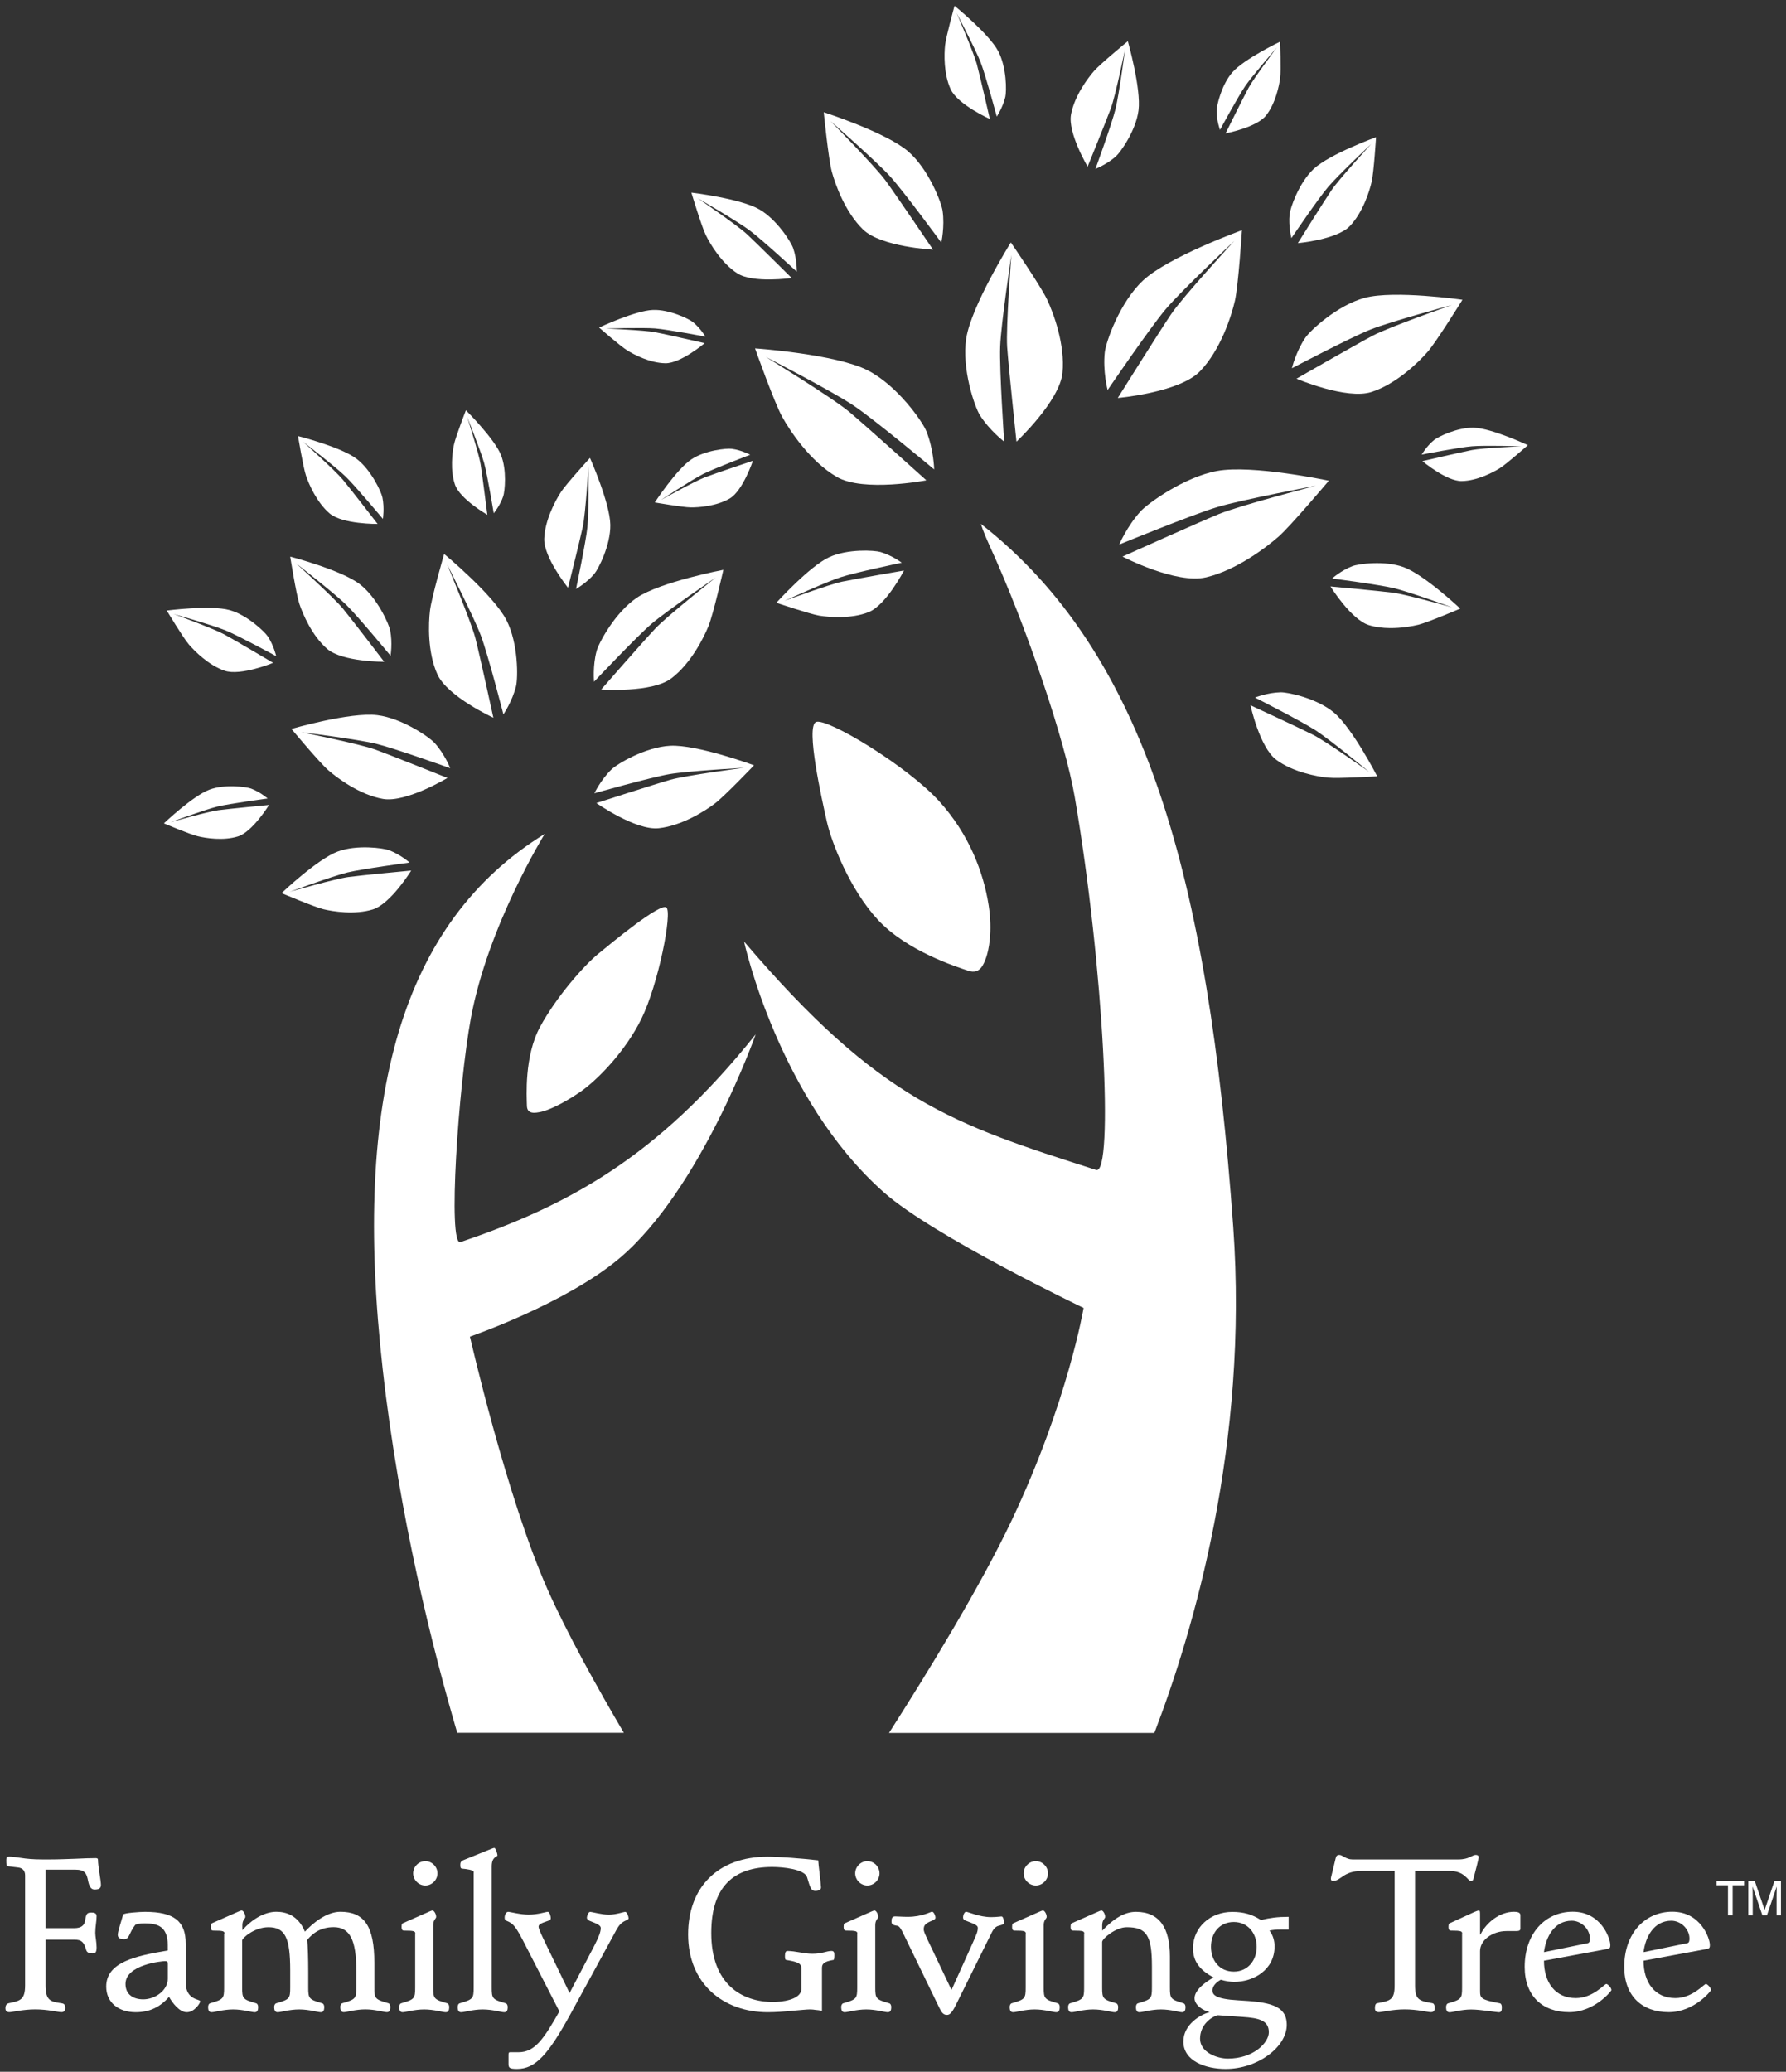 <svg width="301" height="349" viewBox="0 0 301 349" fill="none" xmlns="http://www.w3.org/2000/svg">
<rect x="0" y="0" width="301" height="349" fill="#333333" stroke="none"/>
<path d="M149.84 291.9C156.51 281.48 165.25 267.19 170.54 256.03C179.99 236.08 182.62 220.33 182.62 220.33C182.62 220.33 157.37 208.27 149.02 200.91C131.17 185.16 125.4 158.61 125.4 158.61C148.29 185.47 160.58 189.36 184.73 197.08C187.73 198.04 186.04 162.76 181.12 134.2C179.52 124.89 173.02 105.5 166.69 91.73C165.71 89.6 165.31 88.25 165.31 88.25C193.14 110 203.64 147.89 207.84 206.69C210.45 243.18 201.17 274.68 194.55 291.92H149.84V291.9Z" fill="white"/>
<path d="M104.36 212C95.27 219.64 79.2 225.16 79.2 225.16C79.2 225.16 85.33 252.07 92.26 267.7C95.55 275.12 100.67 284.3 105.14 291.9H77.06C72.96 277.94 67.29 255.53 64.5 230.67C59.34 184.79 67.65 155.37 91.8 140.48C91.8 140.48 82.26 155.88 79.36 171.49C77.25 182.91 75.41 209.99 77.61 209.24C95.33 203.19 110.56 195.28 127.36 174.24C127.36 174.25 118.13 200.41 104.36 212Z" fill="white"/>
<path d="M137.52 121.63C139.29 120.84 152.93 129.04 158.31 135C163.3 140.52 165.74 146.88 166.62 152.49C167.32 156.96 166.62 160.08 166.21 161.27C165.79 162.45 165.16 164.19 163.22 163.54C161.28 162.89 152.86 160.25 147.93 154.92C143.22 149.82 140.13 141.92 139.33 138.32C138.53 134.72 135.75 122.42 137.52 121.63Z" fill="white"/>
<path d="M112.31 152.87C113.34 153.7 110.97 165.8 108.08 171.66C105.4 177.1 100.66 182 97.64 184.04C94.52 186.15 92.17 187.09 91.21 187.29C90.25 187.49 88.83 187.78 88.8 186.27C88.77 184.76 88.32 177.93 91.04 172.94C93.76 167.94 98.38 162.69 100.76 160.73C103.15 158.76 111.28 152.04 112.31 152.87Z" fill="white"/>
<path d="M170.36 40.84C170.36 40.84 163.69 51.51 162.84 57.02C162.05 62.13 164.27 68.55 165.14 69.93C166.78 72.53 169.24 74.4 169.24 74.4C169.24 74.4 168.41 62.32 168.56 58.38C168.71 54.44 170.45 42.96 170.45 42.96C170.45 42.96 169.51 55.06 169.74 58.47C169.98 61.88 171.31 74.4 171.31 74.4C171.31 74.4 178.57 67.6 179.06 62.83C179.54 58.06 177.54 52.73 176.48 50.48C175.43 48.22 170.36 40.84 170.36 40.84Z" fill="white"/>
<path d="M223.95 80.98C223.95 80.98 211.06 78.23 205.09 79.34C199.55 80.37 193.43 84.81 192.22 86.14C189.93 88.66 188.63 91.73 188.63 91.73C188.63 91.73 201.03 86.65 205.18 85.41C209.33 84.17 221.77 81.82 221.77 81.82C221.77 81.82 208.89 85.17 205.4 86.6C201.9 88.04 189.18 93.76 189.18 93.76C189.18 93.76 198.18 98.46 203.29 97.25C208.4 96.04 213.43 92.2 215.51 90.37C217.58 88.54 223.95 80.98 223.95 80.98Z" fill="white"/>
<path d="M209.31 38.78C209.31 38.78 196.92 43.26 192.65 47.24C188.69 50.94 186.37 57.66 186.19 59.36C185.85 62.56 186.67 65.7 186.67 65.7C186.67 65.7 193.81 55.21 196.48 52.06C199.15 48.91 208.01 40.59 208.01 40.59C208.01 40.59 199.4 49.94 197.39 52.9C195.38 55.86 188.38 67.04 188.38 67.04C188.38 67.04 198.76 66.14 202.25 62.53C205.74 58.91 207.53 53.23 208.12 50.69C208.71 48.13 209.31 38.78 209.31 38.78Z" fill="white"/>
<path d="M190.08 6.94C190.08 6.94 192.35 14.94 191.88 18.59C191.45 21.98 188.85 25.65 188.05 26.36C186.53 27.71 184.62 28.45 184.62 28.45C184.62 28.45 187.37 20.93 187.99 18.4C188.62 15.87 189.62 8.26 189.62 8.26C189.62 8.26 188 16.12 187.22 18.24C186.44 20.36 183.3 28.07 183.3 28.07C183.3 28.07 179.94 22.42 180.5 19.3C181.07 16.18 183.32 13.17 184.41 11.93C185.51 10.69 190.08 6.94 190.08 6.94Z" fill="white"/>
<path d="M116.52 32.45C116.52 32.45 124.78 33.43 127.97 35.27C130.93 36.97 133.32 40.78 133.67 41.8C134.34 43.72 134.28 45.76 134.28 45.76C134.28 45.76 128.39 40.33 126.3 38.78C124.21 37.23 117.57 33.38 117.57 33.38C117.57 33.38 124.2 37.9 125.86 39.43C127.52 40.96 133.42 46.83 133.42 46.83C133.42 46.83 126.91 47.76 124.25 46.04C121.59 44.32 119.67 41.08 118.95 39.6C118.22 38.11 116.52 32.45 116.52 32.45Z" fill="white"/>
<path d="M246.1 102.52C246.1 102.52 240.05 96.82 236.59 95.55C233.38 94.37 228.93 94.98 227.93 95.37C226.03 96.09 224.5 97.45 224.5 97.45C224.5 97.45 232.44 98.48 234.97 99.09C237.5 99.7 244.72 102.31 244.72 102.31C244.72 102.31 237 100.13 234.76 99.84C232.52 99.55 224.23 98.79 224.23 98.79C224.23 98.79 227.69 104.38 230.72 105.31C231.83 105.65 233.03 105.79 234.18 105.8C236.18 105.83 238.05 105.49 239.06 105.24C240.67 104.84 246.1 102.52 246.1 102.52Z" fill="white"/>
<path d="M130.84 101.54C130.84 101.54 136.42 95.38 139.77 93.85C142.88 92.43 147.36 92.69 148.39 92.99C150.34 93.56 151.97 94.79 151.97 94.79C151.97 94.79 144.13 96.44 141.66 97.24C139.18 98.04 132.2 101.22 132.2 101.22C132.2 101.22 139.73 98.44 141.94 97.98C144.15 97.52 152.35 96.11 152.35 96.11C152.35 96.11 149.33 101.95 146.39 103.12C143.44 104.29 139.7 103.97 138.07 103.71C136.45 103.43 130.84 101.54 130.84 101.54Z" fill="white"/>
<path d="M99.43 77.14C99.43 77.14 102.81 84.74 102.86 88.42C102.91 91.84 100.86 95.83 100.17 96.66C98.86 98.21 97.08 99.21 97.08 99.21C97.08 99.21 98.73 91.38 99 88.78C99.26 86.19 99.18 78.52 99.18 78.52C99.18 78.52 98.69 86.53 98.22 88.73C97.75 90.94 95.73 99.01 95.73 99.01C95.73 99.01 91.6 93.89 91.72 90.73C91.84 87.56 93.64 84.26 94.54 82.88C95.44 81.5 99.43 77.14 99.43 77.14Z" fill="white"/>
<path d="M50.23 73.46C50.23 73.46 57.49 75.29 60.12 77.31C62.57 79.18 64.25 82.85 64.45 83.8C64.82 85.59 64.53 87.41 64.53 87.41C64.53 87.41 59.91 81.88 58.22 80.25C56.54 78.62 51.06 74.41 51.06 74.41C51.06 74.41 56.45 79.21 57.75 80.77C59.05 82.33 63.64 88.26 63.64 88.26C63.64 88.26 57.72 88.33 55.55 86.49C53.38 84.64 52.04 81.53 51.57 80.13C51.09 78.72 50.23 73.46 50.23 73.46Z" fill="white"/>
<path d="M28.11 102.85C28.11 102.85 35.53 101.88 38.72 102.78C41.68 103.61 44.6 106.41 45.14 107.22C46.15 108.75 46.55 110.54 46.55 110.54C46.55 110.54 40.22 107.1 38.05 106.21C35.88 105.32 29.24 103.42 29.24 103.42C29.24 103.42 36.02 105.9 37.8 106.87C39.59 107.84 46.03 111.66 46.03 111.66C46.03 111.66 40.56 113.91 37.86 112.99C35.16 112.07 32.77 109.67 31.81 108.54C30.85 107.42 28.11 102.85 28.11 102.85Z" fill="white"/>
<path d="M27.62 138.7C27.62 138.7 32.5 134.06 35.3 133.02C37.9 132.05 41.5 132.54 42.32 132.84C43.86 133.42 45.11 134.51 45.11 134.51C45.11 134.51 38.68 135.37 36.63 135.87C34.58 136.37 28.75 138.51 28.75 138.51C28.75 138.51 35 136.72 36.81 136.48C38.62 136.24 45.34 135.6 45.34 135.6C45.34 135.6 42.55 140.14 40.1 140.9C37.65 141.67 34.64 141.19 33.34 140.87C32.03 140.57 27.62 138.7 27.62 138.7Z" fill="white"/>
<path d="M257.5 74.99C257.5 74.99 251.4 72.14 248.42 72.05C245.65 71.96 242.39 73.56 241.71 74.11C240.43 75.15 239.6 76.58 239.6 76.58C239.6 76.58 245.97 75.35 248.07 75.18C250.17 75 256.38 75.18 256.38 75.18C256.38 75.18 249.89 75.46 248.09 75.81C246.29 76.16 239.72 77.68 239.72 77.68C239.72 77.68 243.8 81.1 246.37 81.04C248.94 80.99 251.64 79.58 252.77 78.87C253.91 78.16 257.5 74.99 257.5 74.99Z" fill="white"/>
<path d="M215.74 7.02C215.74 7.02 209.67 9.93 207.7 12.18C205.87 14.26 205.04 17.8 205.04 18.68C205.03 20.33 205.61 21.88 205.61 21.88C205.61 21.88 208.7 16.18 209.9 14.44C211.1 12.7 215.18 8.01 215.18 8.01C215.18 8.01 211.28 13.21 210.41 14.82C209.54 16.43 206.55 22.47 206.55 22.47C206.55 22.47 211.78 21.48 213.37 19.46C214.96 17.44 215.58 14.46 215.75 13.14C215.92 11.81 215.74 7.02 215.74 7.02Z" fill="white"/>
<path d="M78.52 69.11C78.52 69.11 83.3 73.86 84.42 76.62C85.46 79.19 85.09 82.8 84.8 83.63C84.27 85.19 83.21 86.46 83.21 86.46C83.21 86.46 82.16 80.06 81.6 78.03C81.04 76 78.73 70.23 78.73 70.23C78.73 70.23 80.71 76.42 81 78.22C81.29 80.03 82.13 86.72 82.13 86.72C82.13 86.72 77.51 84.07 76.68 81.64C75.84 79.21 76.23 76.19 76.51 74.89C76.79 73.58 78.52 69.11 78.52 69.11Z" fill="white"/>
<path d="M110.35 84.64C110.35 84.64 114.05 79.01 116.54 77.37C118.85 75.84 122.47 75.49 123.34 75.61C124.97 75.82 126.43 76.61 126.43 76.61C126.43 76.61 120.36 78.91 118.48 79.86C116.6 80.81 111.4 84.22 111.4 84.22C111.4 84.22 117.08 81.06 118.79 80.41C120.5 79.76 126.89 77.62 126.89 77.62C126.89 77.62 125.2 82.67 122.99 83.97C120.78 85.27 117.74 85.49 116.4 85.47C115.07 85.46 110.35 84.64 110.35 84.64Z" fill="white"/>
<path d="M100.97 55.18C100.97 55.18 107.07 52.31 110.05 52.21C112.82 52.11 116.09 53.71 116.77 54.25C118.05 55.28 118.89 56.71 118.89 56.71C118.89 56.71 112.52 55.5 110.42 55.33C108.32 55.16 102.1 55.35 102.1 55.35C102.1 55.35 108.59 55.62 110.39 55.96C112.19 56.3 118.76 57.81 118.76 57.81C118.76 57.81 114.69 61.24 112.12 61.19C109.55 61.15 106.85 59.74 105.72 59.03C104.57 58.34 100.97 55.18 100.97 55.18Z" fill="white"/>
<path d="M160.87 0.98C160.87 0.98 166.68 5.69 168.23 8.62C169.67 11.34 169.65 15.38 169.43 16.33C169.01 18.11 167.99 19.64 167.99 19.64C167.99 19.64 166.12 12.68 165.27 10.5C164.42 8.31 161.22 2.19 161.22 2.19C161.22 2.19 164.09 8.81 164.62 10.78C165.15 12.74 166.82 20.05 166.82 20.05C166.82 20.05 161.42 17.63 160.22 15.04C159.02 12.45 159.12 9.07 159.28 7.59C159.45 6.11 160.87 0.98 160.87 0.98Z" fill="white"/>
<path d="M231.91 23.11C231.91 23.11 224.09 25.95 221.4 28.46C218.9 30.8 217.45 35.04 217.34 36.11C217.13 38.13 217.65 40.11 217.65 40.11C217.65 40.11 222.14 33.48 223.83 31.5C225.51 29.51 231.1 24.25 231.1 24.25C231.1 24.25 225.68 30.16 224.41 32.03C223.14 33.9 218.73 40.96 218.73 40.96C218.73 40.96 225.28 40.38 227.48 38.1C229.68 35.81 230.8 32.23 231.17 30.62C231.54 29.01 231.91 23.11 231.91 23.11Z" fill="white"/>
<path d="M47.45 150.45C47.45 150.45 53.48 144.72 56.93 143.44C60.13 142.25 64.59 142.85 65.59 143.23C67.49 143.95 69.03 145.3 69.03 145.3C69.03 145.3 61.09 146.36 58.56 146.97C56.03 147.59 48.82 150.23 48.82 150.23C48.82 150.23 56.53 148.02 58.77 147.73C61.01 147.43 69.3 146.65 69.3 146.65C69.3 146.65 65.86 152.25 62.83 153.2C59.8 154.14 56.09 153.55 54.49 153.16C52.89 152.76 47.45 150.45 47.45 150.45Z" fill="white"/>
<path d="M138.83 18.91C138.83 18.91 149.38 22.31 153.08 25.53C156.52 28.52 158.66 34.11 158.86 35.53C159.24 38.21 158.64 40.87 158.64 40.87C158.64 40.87 152.33 32.26 150 29.7C147.66 27.14 139.97 20.4 139.97 20.4C139.97 20.4 147.48 28.01 149.26 30.44C151.04 32.87 157.25 42.06 157.25 42.06C157.25 42.06 148.5 41.61 145.46 38.67C142.42 35.73 140.75 31.01 140.18 28.89C139.61 26.75 138.83 18.91 138.83 18.91Z" fill="white"/>
<path d="M49.12 122.79C49.12 122.79 59.04 119.91 63.58 120.47C67.79 120.99 72.36 124.18 73.26 125.17C74.95 127.04 75.88 129.41 75.88 129.41C75.88 129.41 66.52 126.06 63.38 125.29C60.24 124.53 50.78 123.34 50.78 123.34C50.78 123.34 60.55 125.3 63.18 126.25C65.82 127.2 75.41 131.05 75.41 131.05C75.41 131.05 68.42 135.26 64.54 134.58C60.66 133.9 56.91 131.12 55.36 129.78C53.81 128.44 49.12 122.79 49.12 122.79Z" fill="white"/>
<path d="M127.25 58.69C127.25 58.69 140.87 59.63 146.25 62.39C151.24 64.95 155.46 70.99 156.12 72.63C157.37 75.73 157.44 79.08 157.44 79.08C157.44 79.08 147.36 70.65 143.8 68.28C140.25 65.9 129.06 60.12 129.06 60.12C129.06 60.12 140.29 67 143.13 69.38C145.97 71.76 156.12 80.91 156.12 80.91C156.12 80.91 145.53 82.96 141.03 80.34C136.53 77.73 133.13 72.58 131.82 70.21C130.5 67.84 127.25 58.69 127.25 58.69Z" fill="white"/>
<path d="M246.47 50.5C246.47 50.5 234.99 48.84 230.02 50.17C225.41 51.4 220.82 55.66 219.98 56.91C218.39 59.26 217.73 62.03 217.73 62.03C217.73 62.03 227.62 56.84 231 55.5C234.38 54.16 244.71 51.37 244.71 51.37C244.71 51.37 234.15 55.07 231.36 56.54C228.57 58.01 218.5 63.79 218.5 63.79C218.5 63.79 226.94 67.39 231.14 66.03C235.35 64.67 239.1 61 240.61 59.26C242.13 57.51 246.47 50.5 246.47 50.5Z" fill="white"/>
<path d="M127.08 128.92C127.08 128.92 117.47 125.39 112.94 125.63C108.74 125.85 104 128.7 103.05 129.62C101.25 131.36 100.17 133.63 100.17 133.63C100.17 133.63 109.65 130.95 112.81 130.41C115.97 129.87 125.4 129.34 125.4 129.34C125.4 129.34 115.61 130.61 112.93 131.37C110.26 132.13 100.51 135.28 100.51 135.28C100.51 135.28 107.14 139.93 111.01 139.52C114.89 139.11 118.8 136.62 120.42 135.4C122.05 134.19 127.08 128.92 127.08 128.92Z" fill="white"/>
<path d="M48.91 93.77C48.91 93.77 57.53 96.01 60.65 98.42C63.54 100.66 65.52 105.04 65.75 106.17C66.18 108.3 65.82 110.46 65.82 110.46C65.82 110.46 60.36 103.85 58.37 101.9C56.38 99.95 49.89 94.9 49.89 94.9C49.89 94.9 56.27 100.66 57.8 102.53C59.34 104.4 64.75 111.48 64.75 111.48C64.75 111.48 57.71 111.52 55.14 109.31C52.57 107.09 51 103.38 50.45 101.71C49.9 100.02 48.91 93.77 48.91 93.77Z" fill="white"/>
<path d="M74.85 93.32C74.85 93.32 83.16 100.2 85.35 104.46C87.38 108.41 87.3 114.23 86.97 115.59C86.34 118.15 84.84 120.34 84.84 120.34C84.84 120.34 82.25 110.28 81.06 107.11C79.87 103.94 75.35 95.07 75.35 95.07C75.35 95.07 79.39 104.67 80.12 107.51C80.85 110.35 83.15 120.91 83.15 120.91C83.15 120.91 75.4 117.34 73.71 113.59C72.02 109.84 72.21 104.96 72.47 102.83C72.72 100.69 74.85 93.32 74.85 93.32Z" fill="white"/>
<path d="M121.91 95.99C121.91 95.99 111.31 98.01 107.34 100.68C103.66 103.16 100.91 108.3 100.55 109.65C99.86 112.2 100.12 114.84 100.12 114.84C100.12 114.84 107.25 107.28 109.81 105.08C112.38 102.88 120.62 97.29 120.62 97.29C120.62 97.29 112.45 103.75 110.44 105.88C108.43 108.01 101.32 116.15 101.32 116.15C101.32 116.15 109.83 116.76 113.12 114.29C116.41 111.82 118.6 107.45 119.4 105.47C120.22 103.48 121.91 95.99 121.91 95.99Z" fill="white"/>
<path d="M232.1 130.77C232.1 130.77 227.91 122.61 224.78 120.01C221.88 117.6 217.03 116.6 215.84 116.62C213.6 116.67 211.51 117.51 211.51 117.51C211.51 117.51 219.39 121.51 221.8 123.08C224.21 124.65 230.75 130.03 230.75 130.03C230.75 130.03 223.53 124.91 221.31 123.79C219.09 122.66 210.75 118.81 210.75 118.81C210.75 118.81 212.29 125.9 215.09 127.99C217.9 130.08 221.98 130.82 223.79 131C225.59 131.18 232.1 130.77 232.1 130.77Z" fill="white"/>
<path d="M7.68 334.43C7.68 336.88 8.4 337.2 10.31 337.45C10.85 337.52 10.99 337.7 10.99 338.31C10.99 338.63 10.85 338.96 10.34 338.96C9.8 338.96 8.04 338.49 5.95 338.49C3.86 338.49 2.1 338.96 1.56 338.96C1.06 338.96 0.91 338.64 0.91 338.31C0.91 337.95 1.02 337.55 1.49 337.45C3.43 337.05 4.23 336.87 4.23 334.43V315.9C4.23 315 3.65 314.68 3.15 314.6L1.35 314.38C1.1 314.34 1.06 314.13 1.06 313.41C1.06 312.76 1.2 312.76 1.64 312.76C2.07 312.76 2.68 312.87 3.58 312.98C4.44 313.12 5.6 313.23 7.11 313.23H8.51C9.91 313.23 11.35 313.16 12.69 313.12C14.02 313.05 15.25 313.01 16.15 313.01C16.37 313.01 16.51 313.08 16.51 313.26C16.51 314.41 17.01 316.75 17.01 317.51C17.01 318.05 16.72 318.3 15.93 318.3C15.35 318.3 15.03 317.76 14.85 316.86C14.6 315.56 14.31 314.95 12.65 314.95H7.68V324.81H12.5C13.72 324.81 14.23 324.31 14.34 323.55C14.52 322.43 14.63 322.18 15.42 322.18C15.89 322.18 16.28 322.29 16.28 322.79C16.28 323.65 16.06 324.52 16.06 325.6C16.06 326.25 16.28 327.15 16.28 328.05C16.28 328.95 16.03 329.06 15.56 329.06C15.02 329.06 14.66 328.92 14.52 328.48C14.16 327.18 13.76 326.75 12.58 326.75H7.68V334.43V334.43Z" fill="white"/>
<path d="M31.3 333.96C31.3 336.98 33.75 336.73 33.75 337.13C33.75 337.42 32.78 338.97 31.48 338.97C30.22 338.97 29.03 337.35 28.49 336.38C26.98 338.11 25.21 338.97 22.87 338.97C19.95 338.97 17.9 337.31 17.9 334.65C17.9 330.51 22.94 329.47 28.27 328.57V327.67C28.27 324.47 26.51 324 24.35 324C23.52 324 22.87 324.14 22.77 324.29C21.69 325.69 21.83 326.67 20.93 326.67C20.17 326.67 19.85 326.42 19.85 325.91C19.85 325.4 20.46 323.57 20.75 322.53C20.82 322.24 23.63 322.06 24.42 322.06C29.39 322.06 31.3 323.68 31.3 327.42V333.96V333.96ZM28.28 330.83C28.28 330.47 28.17 330.36 27.81 330.36C27.34 330.36 21.15 330.94 21.15 334.21C21.15 336.01 22.48 336.8 24.14 336.8C26.12 336.8 28.28 335.32 28.28 333.31V330.83Z" fill="white"/>
<path d="M37.83 325.76C37.83 325.33 37.69 325.22 35.92 325.22C35.63 325.22 35.52 325 35.52 324.61C35.52 324.07 35.63 324.03 35.84 323.93L40.09 322.06C40.41 321.92 40.59 321.84 40.74 321.84C40.99 321.84 41.35 322.42 41.35 322.92C41.35 323.21 40.85 323.39 40.85 324.29V325.15C42.36 323.42 44.49 322.05 46.57 322.05C48.19 322.05 50.24 322.63 51.39 325.4C52.65 324.03 54.99 322.05 57.37 322.05C61.37 322.05 63.09 324.43 63.09 330.65V334.79C63.09 336.66 63.2 336.81 65.43 337.45C65.68 337.52 65.79 337.81 65.79 338.1C65.79 338.6 65.65 338.96 65.21 338.96C64.67 338.96 63.23 338.49 61.57 338.49C59.91 338.49 58.47 338.96 57.93 338.96C57.5 338.96 57.35 338.6 57.35 338.1C57.35 337.81 57.46 337.52 57.71 337.45C59.94 336.8 60.05 336.66 60.05 334.79V331.91C60.05 326.76 58.93 324.64 56.23 324.64C54.07 324.64 52.7 325.65 51.77 326.8C51.88 327.7 51.95 329.86 51.95 332.24V334.8C51.95 336.67 52.06 336.82 54.29 337.46C54.54 337.53 54.65 337.82 54.65 338.11C54.65 338.61 54.51 338.97 54.07 338.97C53.53 338.97 52.09 338.5 50.43 338.5C48.77 338.5 47.33 338.97 46.79 338.97C46.36 338.97 46.21 338.61 46.21 338.11C46.21 337.82 46.32 337.53 46.57 337.46C48.8 336.81 48.91 336.67 48.91 334.8V331.92C48.91 326.48 48.08 324.65 45.24 324.65C42.86 324.65 40.81 326.49 40.81 326.88V334.8C40.81 336.67 40.92 336.82 43.15 337.46C43.4 337.53 43.51 337.82 43.51 338.11C43.51 338.61 43.37 338.97 42.93 338.97C42.39 338.97 40.95 338.5 39.29 338.5C37.63 338.5 36.19 338.97 35.65 338.97C35.22 338.97 35.07 338.61 35.07 338.11C35.07 337.82 35.18 337.53 35.43 337.46C37.66 336.81 37.77 336.67 37.77 334.8V325.76H37.83Z" fill="white"/>
<path d="M69.99 325.76C69.99 325.33 69.85 325.22 68.08 325.22C67.79 325.22 67.68 325 67.68 324.61C67.68 324.07 67.79 324.03 68 323.93L72.25 322.06C72.57 321.92 72.75 321.84 72.9 321.84C73.15 321.84 73.51 322.42 73.51 322.92C73.51 323.21 73.01 323.39 73.01 324.29V334.8C73.01 336.67 73.12 336.82 75.35 337.46C75.6 337.53 75.71 337.82 75.71 338.11C75.71 338.61 75.57 338.97 75.13 338.97C74.59 338.97 73.15 338.5 71.49 338.5C69.83 338.5 68.39 338.97 67.85 338.97C67.42 338.97 67.27 338.61 67.27 338.11C67.27 337.82 67.38 337.53 67.63 337.46C69.86 336.81 69.97 336.67 69.97 334.8V325.76H69.99ZM71.68 313.52C72.8 313.52 73.73 314.46 73.73 315.57C73.73 316.68 72.79 317.62 71.68 317.62C70.56 317.62 69.63 316.68 69.63 315.57C69.63 314.46 70.56 313.52 71.68 313.52Z" fill="white"/>
<path d="M79.85 315.39C79.85 314.99 78.63 314.85 77.87 314.78C77.58 314.74 77.58 314.46 77.58 314.1C77.58 313.81 77.65 313.52 78.12 313.34L81.86 311.83C82.47 311.58 83.16 311.29 83.3 311.29C83.55 311.29 83.84 312.33 83.84 312.55C83.84 312.8 82.87 312.73 82.87 314.39V334.8C82.87 336.67 82.98 336.82 85.21 337.46C85.46 337.53 85.57 337.82 85.57 338.11C85.57 338.61 85.43 338.97 84.99 338.97C84.45 338.97 83.01 338.5 81.35 338.5C79.69 338.5 78.25 338.97 77.71 338.97C77.28 338.97 77.13 338.61 77.13 338.11C77.13 337.82 77.24 337.53 77.49 337.46C79.72 336.81 79.83 336.67 79.83 334.8V315.39H79.85Z" fill="white"/>
<path d="M88.54 327.67C86.88 324.39 86.49 324.03 85.37 323.57C85.12 323.46 85.05 323.32 85.05 323.03C85.05 322.6 85.27 322.06 85.66 322.06C85.98 322.06 87.68 322.53 89.08 322.53C90.7 322.53 91.96 322.06 92.32 322.06C92.64 322.06 92.82 322.82 92.82 323.1C92.82 323.39 92.71 323.46 92.39 323.57C90.95 324.04 90.77 324.25 90.77 324.58C90.77 324.87 91.24 325.91 91.92 327.32L95.99 335.74L100.17 327.75C100.82 326.45 101.25 325.52 101.25 324.8C101.25 324.37 100.78 324.12 99.38 323.58C99.13 323.47 98.91 323.29 98.91 323.04C98.91 322.75 99.16 322.07 99.45 322.07C99.81 322.07 101.39 322.54 102.62 322.54C103.77 322.54 105.1 322.07 105.36 322.07C105.72 322.07 105.94 322.93 105.94 323.15C105.94 323.29 105.83 323.37 105.36 323.58C104.71 323.87 104.28 324.37 103.85 325.16L96.25 339.09C92.43 346.07 90.27 348.52 87.14 348.52C85.77 348.52 85.7 348.3 85.7 347.58V346.21C85.7 345.78 85.74 345.71 85.99 345.71H87.39C90.13 345.71 91.64 343.48 94.27 338.83L88.54 327.67Z" fill="white"/>
<path d="M138.51 338.75C138.19 338.64 137.75 338.61 137.36 338.57C136.96 338.5 136.6 338.5 136.39 338.5C135.99 338.5 134.88 338.61 133.58 338.72C132.25 338.86 130.74 338.97 129.4 338.97C121.91 338.97 115.97 334.18 115.97 325.87C115.97 317.95 120.94 312.77 129.4 312.77C131.27 312.77 135.09 313.06 137.9 313.38C137.9 313.88 138.37 317.45 138.37 317.95C138.37 318.24 138.12 318.53 137.4 318.53C136.68 318.53 136.54 317.95 136.03 316.26C135.63 314.86 131.93 314.5 130.16 314.5C123.64 314.5 119.87 317.81 119.87 325.62C119.87 334.19 124.95 337.25 130.34 337.25C131.56 337.25 135.06 336.93 135.06 335.02V331.6C135.06 330.7 134.38 330.48 132.47 330.16C132.33 330.12 132.29 329.91 132.29 329.48C132.29 328.98 132.4 328.65 132.69 328.65C134.06 328.65 135.5 329.12 136.9 329.12C138.56 329.12 139.31 328.65 140.14 328.65C140.57 328.65 140.61 328.94 140.61 329.37C140.61 329.77 140.57 330.16 140.47 330.16C138.74 330.45 138.53 330.88 138.53 331.53V338.75H138.51Z" fill="white"/>
<path d="M144.49 325.76C144.49 325.33 144.35 325.22 142.58 325.22C142.29 325.22 142.18 325 142.18 324.61C142.18 324.07 142.29 324.03 142.5 323.93L146.75 322.06C147.07 321.92 147.25 321.84 147.4 321.84C147.65 321.84 148.01 322.42 148.01 322.92C148.01 323.21 147.51 323.39 147.51 324.29V334.8C147.51 336.67 147.62 336.82 149.85 337.46C150.1 337.53 150.21 337.82 150.21 338.11C150.21 338.61 150.07 338.97 149.63 338.97C149.09 338.97 147.65 338.5 145.99 338.5C144.33 338.5 142.89 338.97 142.35 338.97C141.92 338.97 141.77 338.61 141.77 338.11C141.77 337.82 141.88 337.53 142.13 337.46C144.36 336.81 144.47 336.67 144.47 334.8V325.76H144.49ZM146.18 313.52C147.3 313.52 148.23 314.46 148.23 315.57C148.23 316.68 147.29 317.62 146.18 317.62C145.06 317.62 144.13 316.68 144.13 315.57C144.13 314.46 145.06 313.52 146.18 313.52Z" fill="white"/>
<path d="M160.36 335.22L163.82 327.55C164.65 325.71 164.79 325.35 164.79 324.78C164.79 324.42 164.61 324.24 162.81 323.56C162.38 323.42 162.31 323.2 162.31 323.02C162.31 322.48 162.6 322.05 162.81 322.05C163.17 322.05 165.04 322.95 167.02 322.95C167.99 322.95 168.57 322.84 168.78 322.84C168.92 322.84 169.18 322.98 169.18 323.92C169.18 324.14 169.04 324.21 168.28 324.42C167.85 324.53 167.49 324.85 167.13 325.57L161.05 337.84C160.4 339.14 160.01 339.42 159.61 339.42C159.03 339.42 158.75 339.13 158.31 338.23L152.37 325.99C151.87 324.95 151.61 324.48 151.22 324.41C150.43 324.3 150.25 324.12 150.25 323.69C150.25 323.22 150.32 322.83 150.86 322.83C151.44 322.83 151.98 322.9 152.98 322.9C155.43 322.9 156.83 322.04 157.08 322.04C157.37 322.04 157.66 322.72 157.66 323.05C157.66 323.23 157.52 323.37 157.08 323.55C156.04 323.98 155.68 324.27 155.68 324.99C155.68 325.31 155.79 325.67 156.98 328.12L160.36 335.22Z" fill="white"/>
<path d="M172.88 325.76C172.88 325.33 172.74 325.22 170.97 325.22C170.68 325.22 170.57 325 170.57 324.61C170.57 324.07 170.68 324.03 170.89 323.93L175.14 322.06C175.46 321.92 175.64 321.84 175.79 321.84C176.04 321.84 176.4 322.42 176.4 322.92C176.4 323.21 175.9 323.39 175.9 324.29V334.8C175.9 336.67 176.01 336.82 178.24 337.46C178.49 337.53 178.6 337.82 178.6 338.11C178.6 338.61 178.46 338.97 178.02 338.97C177.48 338.97 176.04 338.5 174.38 338.5C172.72 338.5 171.28 338.97 170.74 338.97C170.31 338.97 170.16 338.61 170.16 338.11C170.16 337.82 170.27 337.53 170.52 337.46C172.75 336.81 172.86 336.67 172.86 334.8V325.76H172.88ZM174.57 313.52C175.69 313.52 176.62 314.46 176.62 315.57C176.62 316.68 175.68 317.62 174.57 317.62C173.45 317.62 172.52 316.68 172.52 315.57C172.52 314.46 173.45 313.52 174.57 313.52Z" fill="white"/>
<path d="M182.74 325.76C182.74 325.33 182.6 325.22 180.83 325.22C180.54 325.22 180.43 325 180.43 324.61C180.43 324.07 180.54 324.03 180.75 323.93L185 322.06C185.32 321.92 185.5 321.84 185.65 321.84C185.9 321.84 186.26 322.42 186.26 322.92C186.26 323.21 185.76 323.39 185.76 324.29V325.23C187.78 323.11 189.58 322.06 191.45 322.06C195.45 322.06 197.17 324.83 197.17 329.58V334.8C197.17 336.67 197.28 336.82 199.44 337.46C199.69 337.53 199.8 337.82 199.8 338.11C199.8 338.61 199.66 338.97 199.22 338.97C198.75 338.97 197.31 338.5 195.66 338.5C194.01 338.5 192.56 338.97 192.02 338.97C191.59 338.97 191.44 338.61 191.44 338.11C191.44 337.82 191.55 337.53 191.8 337.46C194.03 336.81 194.14 336.67 194.14 334.8V331.24C194.14 325.98 193.2 324.65 189.89 324.65C188.02 324.65 185.75 326.59 185.75 327.13V334.8C185.75 336.67 185.86 336.82 188.09 337.46C188.34 337.53 188.45 337.82 188.45 338.11C188.45 338.61 188.31 338.97 187.87 338.97C187.33 338.97 185.89 338.5 184.23 338.5C182.57 338.5 181.13 338.97 180.59 338.97C180.16 338.97 180.01 338.61 180.01 338.11C180.01 337.82 180.12 337.53 180.37 337.46C182.6 336.81 182.71 336.67 182.71 334.8V325.76H182.74Z" fill="white"/>
<path d="M217.19 325.04H215.79C215.07 325.04 214.42 325.11 213.95 325.22C214.56 326.01 214.81 326.98 214.81 327.88C214.81 331.84 211.28 333.86 207.97 333.86C207.39 333.86 206.46 333.72 205.74 333.5C205.16 333.82 204.34 334.44 204.34 335.3C204.34 336.02 204.84 336.74 208.62 336.96C213.8 337.25 216.86 337.72 216.86 341.1C216.86 344.84 211.96 348.52 206.57 348.52C203.22 348.52 199.44 347.22 199.44 343.91C199.44 340.99 202.39 339.34 203.8 338.98V338.91C202.83 338.73 201.32 337.79 201.32 336.61C201.32 335.17 203.34 333.77 204.52 333.12C202.54 332.04 201.03 330.67 201.06 328.12C201.1 324.66 203.98 322.07 207.68 322.07C209.59 322.07 211.06 322.5 212.5 323.44C214.05 323.08 215.27 322.9 217.18 322.9V325.04H217.19ZM205.24 339.47C204.12 339.76 202.25 341.09 202.25 343.43C202.25 345.73 205.13 346.78 206.93 346.78C211.29 346.78 213.84 344.08 213.84 342.35C213.84 340.33 212.15 339.94 209.38 339.76L205.24 339.47ZM207.94 332.13C210.28 332.13 211.79 330.26 211.79 327.95C211.79 325.64 210.28 323.77 207.94 323.77C205.53 323.77 204.09 325.64 204.09 327.95C204.09 330.26 205.53 332.13 207.94 332.13Z" fill="white"/>
<path d="M235.02 315.17H229.51C226.34 315.17 226.02 316.86 224.62 316.86C224.44 316.86 224.3 316.72 224.3 316.5C224.3 316.32 224.34 316.14 224.52 315.46L225.1 313.05C225.21 312.62 225.35 312.47 225.75 312.47C226.22 312.47 226.87 313.23 227.91 313.23H245.76C247.67 313.23 248.06 312.47 248.71 312.47C249 312.47 249.21 312.58 249.21 312.87C249.21 313.05 248.74 314.96 248.31 316.54C248.24 316.79 248.09 316.86 247.88 316.86C247.38 316.86 246.87 315.17 244.35 315.17H238.48V334.43C238.48 336.88 239.16 337.06 241.4 337.45C241.65 337.49 241.8 337.74 241.8 338.31C241.8 338.63 241.66 338.96 241.15 338.96C240.61 338.96 238.85 338.49 236.76 338.49C234.67 338.49 232.91 338.96 232.37 338.96C231.87 338.96 231.72 338.64 231.72 338.31C231.72 337.73 231.86 337.48 232.12 337.45C234.35 337.05 235.04 336.87 235.04 334.43V315.17H235.02Z" fill="white"/>
<path d="M246.43 325.76C246.43 325.33 246.29 325.22 244.52 325.22C244.23 325.22 244.12 325 244.12 324.61C244.12 324.07 244.23 324.03 244.44 323.93L248.47 322.09C248.79 321.95 249.08 321.84 249.26 321.84C249.4 321.84 249.44 321.98 249.44 322.56V325.87H249.51C250.52 323.82 252.79 322.05 255.16 322.05C255.81 322.05 256.24 322.19 256.24 322.63V324.83C256.24 325.15 256.13 325.3 255.52 325.3H253.9C251.49 325.3 249.44 326.85 249.44 328.65V335.38C249.44 336.6 249.55 336.86 252.79 337.47C253.04 337.54 253.11 337.87 253.11 338.12C253.11 338.59 253.07 338.98 252.61 338.98C252.21 338.98 249.55 338.51 247.93 338.51C246.27 338.51 244.83 338.98 244.29 338.98C243.86 338.98 243.71 338.62 243.71 338.12C243.71 337.83 243.82 337.54 244.07 337.47C246.3 336.82 246.41 336.68 246.41 334.81V325.76H246.43Z" fill="white"/>
<path d="M260.21 330.29C260.21 333.96 262.12 336.59 265.57 336.59C268.49 336.59 270.39 334.21 270.72 334.21C270.94 334.21 271.58 334.82 271.58 335.25C271.58 335.36 268.77 338.96 264.45 338.96C260.02 338.96 256.96 336.3 256.96 331.33C256.96 325.68 260.45 322.04 265.06 322.04C269.88 322.04 271.39 326.58 271.39 327.62C271.39 328.2 271.28 328.23 270.74 328.34L260.21 330.29ZM267.59 327.34C267.91 327.27 267.95 326.91 267.95 326.55C267.95 324.97 266.51 323.56 264.89 323.56C261.94 323.56 260.53 326.3 260.21 328.85L267.59 327.34Z" fill="white"/>
<path d="M276.99 330.29C276.99 333.96 278.9 336.59 282.35 336.59C285.27 336.59 287.17 334.21 287.5 334.21C287.72 334.21 288.36 334.82 288.36 335.25C288.36 335.36 285.55 338.96 281.23 338.96C276.8 338.96 273.74 336.3 273.74 331.33C273.74 325.68 277.23 322.04 281.84 322.04C286.66 322.04 288.17 326.58 288.17 327.62C288.17 328.2 288.06 328.23 287.52 328.34L276.99 330.29ZM284.37 327.34C284.69 327.27 284.73 326.91 284.73 326.55C284.73 324.97 283.29 323.56 281.67 323.56C278.72 323.56 277.31 326.3 276.99 328.85L284.37 327.34Z" fill="white"/>
<path d="M293.94 316.9V317.58H292.01V322.63H291.22V317.58H289.29V316.9H293.94Z" fill="white"/>
<path d="M294.64 316.9H295.75L297.4 321.75L299.04 316.9H300.15V322.64H299.41V319.25C299.41 319.13 299.41 318.94 299.42 318.67C299.43 318.4 299.43 318.11 299.43 317.8L297.79 322.64H297.02L295.37 317.8V317.98C295.37 318.12 295.37 318.33 295.38 318.62C295.39 318.91 295.39 319.12 295.39 319.25V322.64H294.65V316.9H294.64Z" fill="white"/>
</svg>
